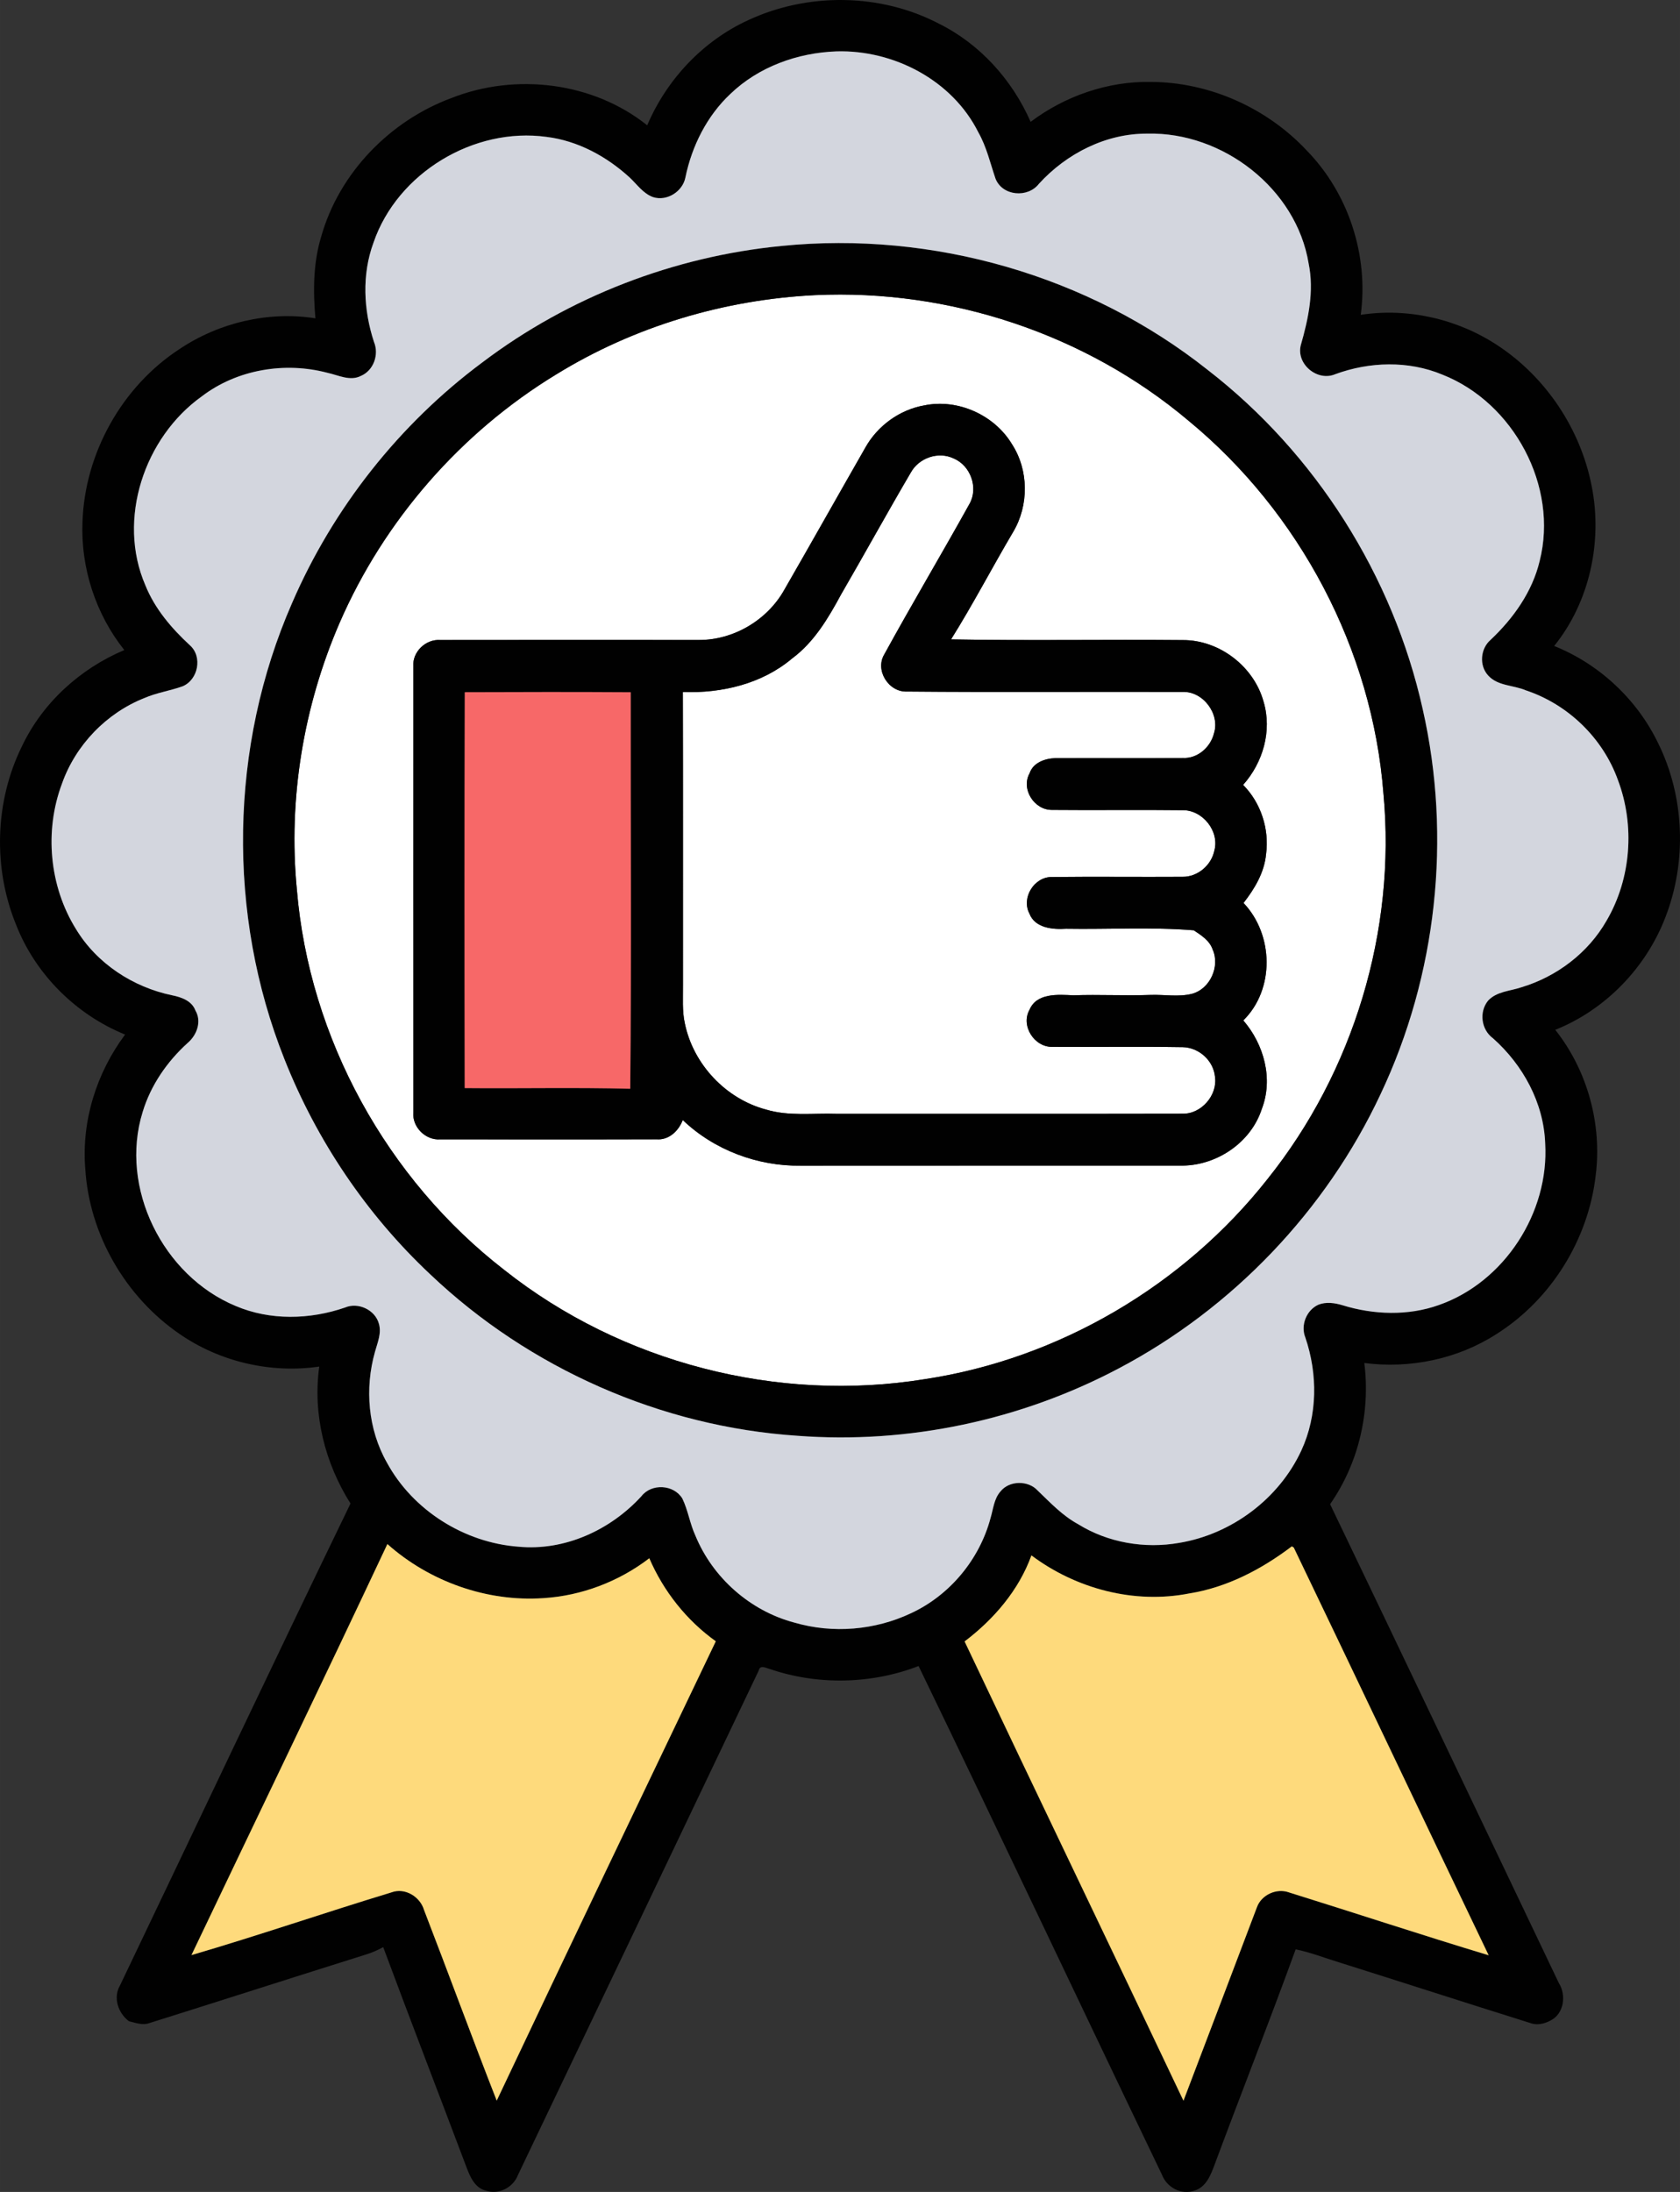 <?xml version="1.0" encoding="UTF-8"?>
<!DOCTYPE svg PUBLIC "-//W3C//DTD SVG 1.1//EN" "http://www.w3.org/Graphics/SVG/1.1/DTD/svg11.dtd">
<!-- Creator: CorelDRAW 2021.5 -->
<svg xmlns="http://www.w3.org/2000/svg" xml:space="preserve" width="167.726mm" height="218.845mm" version="1.1" style="shape-rendering:geometricPrecision; text-rendering:geometricPrecision; image-rendering:optimizeQuality; fill-rule:evenodd; clip-rule:evenodd"
viewBox="0 0 7864.26 10261.13"
 xmlns:xlink="http://www.w3.org/1999/xlink"
 xmlns:xodm="http://www.corel.com/coreldraw/odm/2003">
 <rect x="0" y="0" width="7864.26" height="10261.13" fill="#333333" stroke="none"/>
 <defs>
  <style type="text/css">
   <![CDATA[
    .fil1 {fill:#010101;fill-rule:nonzero}
    .fil2 {fill:#D3D6DE;fill-rule:nonzero}
    .fil3 {fill:#F76868;fill-rule:nonzero}
    .fil4 {fill:#FEDA7C;fill-rule:nonzero}
    .fil0 {fill:white;fill-rule:nonzero}
   ]]>
  </style>
 </defs>
 <g id="Katman_x0020_1">
  <g>
   <path class="fil0" d="M3815.85 1381.55c628.55,-29.28 1266.37,181.78 1747.88,588.03 520.87,429.07 860.79,1072.51 912.4,1746.23 59.71,641.12 -140.43,1301.27 -542.71,1803.62 -392.35,498.05 -976.25,841.77 -1603.81,936.71 -688.93,111.99 -1420.37,-76.58 -1967.71,-510.12 -551.14,-426.1 -914.71,-1086.74 -972.28,-1781.96 -41.02,-424.11 30.93,-857.81 200.14,-1248.51 208.09,-479.19 567.35,-891.06 1013.63,-1162.66 364.06,-224.29 785.86,-350.5 1212.45,-371.34l0 0zm234.71 714.07c-126.7,221.31 -251.59,443.79 -378.95,664.94 -79.24,142.09 -237.7,236.21 -400.62,235.38 -403.27,-0.17 -806.54,-0.5 -1209.64,0.16 -68.15,-5.13 -131.33,54.91 -126.54,123.56 -0.33,695.88 -0.5,1391.59 0.16,2087.3 -6.28,68.81 57.07,131.83 125.71,126.7 337.6,0 675.2,0.67 1012.8,-0.33 57.73,4.8 103.38,-39.53 122.57,-90.15 147.05,140.6 350.5,216.68 553.29,213.7 596.3,-0.66 1192.44,0 1788.57,-0.33 161.44,-2.65 318.08,-109.34 368.53,-264.66 54.75,-141.59 10.42,-302.86 -86.34,-415.01 147.87,-145.56 142.25,-401.61 0.99,-549.82 51.77,-66.5 97.09,-141.92 105.37,-227.6 16.04,-117.44 -23.65,-241 -107.35,-325.19 92.96,-104.21 136.3,-253.08 95.94,-388.88 -44.99,-165.41 -207.42,-290.3 -379.12,-288.97 -361.25,-3.31 -722.84,3.31 -1083.93,-3.31 102.89,-164.42 192.53,-336.94 291.28,-504 73.28,-123.73 72.61,-287.82 -5.62,-408.89 -82.21,-137.46 -253.91,-215.03 -411.21,-182.44 -115.46,20.18 -219,95.77 -275.9,197.83z"/>
  </g>
  <path class="fil0" d="M4263.94 2211.57c37.72,-68.15 128.86,-99.9 199.82,-65.5 79.23,32.75 116.94,136.63 74.93,211.89 -131.17,236.37 -269.62,468.6 -399.46,705.64 -44.5,74.6 20.84,177.65 106.52,173.68 430.23,3.97 860.62,0.33 1290.85,1.82 95.11,-3.31 174.84,102.89 146.22,193.36 -15.55,64.84 -76.91,119.76 -145.89,115.78 -198.99,1.82 -397.97,-0.16 -596.8,0.83 -48.47,1.49 -103.88,20.84 -120.59,70.96 -41.35,74.1 22.16,172.85 105.7,171.36 203.29,1.99 406.74,-1.15 610.03,1.33 93.79,-1.82 174.18,98.25 149.2,189.22 -14.06,68.48 -77.91,123.23 -148.37,122.57 -203.79,1.33 -407.57,-1.32 -611.19,0.99 -83.53,-1.98 -145.06,97.26 -106.19,171.03 25.8,67.98 109.17,75.43 171.53,71.29 199.15,3.31 399.13,-8.93 597.79,7.11 34.9,23.16 73.94,47.64 88.33,89.49 36.06,79.89 -12.57,186.91 -98.75,208.42 -62.36,14.89 -126.54,2.65 -189.72,4.63 -121.25,4.46 -242.32,-2.48 -363.41,1.82 -71.29,-3.31 -171.86,-12.07 -205.27,67.82 -42.34,74.76 22.82,175.66 107.02,173.51 203.45,1.32 406.91,-1.82 610.36,1.32 75.59,1.82 143.41,62.36 150.86,138.45 12.73,86.51 -63.85,175 -151.85,173.18 -540.23,1.16 -1080.29,0.16 -1620.35,0.5 -109.67,-3.81 -222.31,12.4 -329,-19.85 -188.24,-49.79 -340.41,-211.39 -380.11,-401.78 -13.56,-59.88 -8.44,-121.58 -9.1,-182.29 -0.33,-456.86 0.66,-913.72 -0.5,-1370.58 181.78,6.28 370.35,-37.88 511.61,-157.3 103.05,-76.42 169.21,-188.73 229.09,-299.56 109.99,-189.73 215.69,-381.93 326.68,-571.16z"/>
  <g>
   <path class="fil1" d="M3503.56 93.84c278.71,-129.35 617.47,-126.04 890.73,16.54 193.03,95.44 344.22,263.83 430.23,460 160.61,-120.75 360.75,-190.55 562.39,-186.91 273.26,0.83 542.87,121.08 729.45,320.4 196.17,200.64 290.96,491.76 253.41,769.98 220.99,-33.91 452.89,19.35 639.3,142.08 227.44,149.03 389.87,392.85 441.81,659.82 51.61,258.87 -9.1,541.55 -175.66,748.31 210.73,84.36 387.39,249.44 486.14,453.72 124.88,251.92 135.96,556.43 33.9,817.95 -90.81,235.21 -280.36,431.39 -514.92,525.17 150.69,190.22 219.66,441.31 189.23,681.82 -34.41,299.89 -208.91,581.25 -464.47,742.36 -181.46,117.11 -404.92,163.26 -618.63,135.47 29.11,230.91 -26.97,469.76 -160.12,660.98 358.44,746.49 713.91,1494.3 1070.69,2241.46 35.89,56.57 24.48,144.4 -39.04,175.66 -29.77,16.21 -65.17,23.65 -97.42,10.75 -298.57,-93.46 -596.13,-189.89 -894.54,-283.84 -66.82,-20.34 -132.16,-46.48 -200.97,-60.04 -122.4,336.78 -253.74,670.4 -378.95,1006.35 -18.03,49.13 -40.03,107.35 -95.94,123.39 -60.37,20.51 -127.36,-14.89 -150.03,-72.94 -381.27,-793.8 -756.74,-1590.41 -1140.16,-2383.22 -220.82,85.35 -472.58,90.64 -696.54,13.89 -16.87,-3.97 -45.82,-21.5 -51.61,6.95 -375.31,787.51 -751.29,1575.03 -1127.43,2362.21 -22,57.89 -89.16,92.63 -148.7,73.11 -53.59,-12.24 -75.92,-66.66 -93.12,-112.64 -129.18,-342.73 -261.18,-684.3 -388.71,-1027.52 -24.81,13.23 -50.45,25.14 -77.41,33.41 -339.09,106.36 -677.52,215.53 -1016.6,321.88 -32.09,12.24 -65.17,-1.16 -96.6,-8.6 -50.62,-38.87 -74.93,-110.16 -41.35,-167.89 359.6,-751.95 715.56,-1505.55 1078.8,-2255.52 -119.76,-189.56 -177.48,-417.66 -146.22,-641.12 -227.27,33.08 -465.13,-22 -654.03,-152.68 -253.24,-173.85 -422.62,-465.96 -441.31,-773.29 -18.2,-223.64 52.77,-449.25 186.42,-628.22 -229.92,-93.29 -419.97,-282.52 -510.29,-514.1 -108.84,-265.81 -99.74,-578.6 27.79,-836.31 96.6,-203.12 272.43,-362.74 478.86,-449.58 -133.82,-167.73 -204.61,-384.91 -195.85,-599.28 10.42,-321.06 184.1,-633.35 453.38,-809.18 184.6,-124.06 416.83,-179.31 636.99,-144.4 -11.08,-128.03 -10.75,-259.36 27.29,-383.26 84.03,-297.4 321.39,-541.38 609.53,-648.07 300.38,-118.6 662.13,-75.26 916.36,127.7 91.64,-214.87 260.85,-395.33 473.9,-492.76l0 0zm411.87 146.72c-181.62,6.29 -364.23,71.95 -496.39,198.99 -109.99,103.38 -180.29,243.98 -210.56,391.02 -12.57,65.67 -86.34,112.98 -151.18,92.3 -46.64,-16.71 -75.43,-60.04 -110.33,-92.46 -107.68,-98.42 -242.16,-171.53 -388.22,-189.56 -340.41,-47.14 -698.69,168.72 -810.34,494.9 -55.08,149.37 -46.98,315.6 2.32,465.29 24.32,58.39 -1.66,132.82 -60.54,158.3 -51.11,26.46 -105.53,-2.98 -156.31,-13.89 -199.48,-53.26 -423.94,-16.21 -589.03,109.83 -269.29,192.04 -397.97,575.46 -264.49,884.28 44.16,110 122.24,201.3 208.42,281.03 60.54,53.26 39.04,161.94 -34.24,192.21 -58.89,21.17 -121.58,29.94 -179.14,55.08 -177.65,70.47 -321.39,220 -385.07,399.96 -83.37,221.15 -59.71,480.35 65.34,681.48 97.43,161.27 267.14,272.1 450.41,309.98 43.5,8.77 91.97,25.8 108.84,71.29 30.27,51.28 6.45,115.29 -36.06,151.35 -96.6,87.34 -173.18,198.16 -211.06,323.54 -110.33,354.8 94.95,766.67 434.86,907.93 161.94,68.98 347.36,64.34 512.11,7.61 61.7,-26.63 142.09,10.75 159.13,76.58 12.73,44.5 -7.11,88.33 -18.69,131 -48.46,171.2 -32.59,362.08 55.91,518.06 121.41,223.8 362.58,374.98 615.65,393.84 216.52,20.67 431.06,-77.91 575.79,-236.37 47.47,-61.04 151.18,-55.25 191.55,10.75 26.8,55.25 35.23,117.44 61.03,173.51 81.05,197.66 256.71,352.82 463.48,407.4 179.8,52.6 377.96,35.9 547.01,-44.33 181.12,-84.36 319.9,-251.92 371.18,-444.95 12.9,-42.34 16.04,-90.32 46.65,-124.72 40.85,-51.77 129.85,-52.6 173.85,-4.3 59.21,56.9 116.45,117.94 189.56,157.64 139.77,86.84 312.13,115.95 473.73,87.33 244.97,-40.69 466.62,-206.43 571.16,-432.21 76.42,-165.41 76.91,-358.11 18.69,-529.15 -23.16,-57.23 5.29,-128.52 61.53,-153.66 36.23,-14.06 76.25,-8.27 112.81,2.81 145.56,44.82 306.5,50.45 451.07,-1.16 306.67,-107.52 516.24,-432.88 497.39,-755.92 -6.62,-190.05 -103.88,-368.04 -244.64,-492.92 -55.08,-40.36 -65.67,-123.06 -22.83,-175.83 40.36,-43.67 103.05,-44.66 155.98,-62.69 165.57,-49.62 312.62,-160.94 398.64,-311.63 115.46,-197 133.65,-445.78 53.26,-658.83 -70.3,-196.01 -233.22,-353.81 -430.72,-419.48 -58.06,-25.14 -131.5,-19.68 -176.66,-69.64 -43.17,-46.98 -36.39,-125.88 11.58,-167.07 106.36,-100.24 195.02,-224.62 229.42,-368.53 89.16,-349.84 -121.91,-741.69 -455.37,-872.86 -158.96,-66.17 -340.74,-60.87 -501.02,-2.15 -83.2,36.06 -183.27,-46.15 -161.94,-134.64 35.56,-123.73 63.52,-254.23 37.05,-382.92 -57.4,-351.49 -402.77,-616.98 -754.43,-608.38 -193.69,-1.49 -378.95,92.96 -507.97,234.55 -52.1,67.82 -171.2,58.06 -203.45,-23.82 -24.81,-72.94 -42.01,-149.2 -80.39,-216.85 -121.9,-243.98 -395.99,-386.73 -664.28,-378.96l0 0zm-2102.02 6987.55c-302.21,642.95 -611.52,1282.75 -917.19,1924.2 313.95,-91.8 623.43,-198.65 936.38,-293.6 62.52,-23.65 134.15,20.18 152.18,82.04 114.8,297.24 224.29,596.3 340.41,892.88 339.42,-717.87 682.65,-1434.1 1025.54,-2150.32 -136.96,-97.92 -244.81,-234.38 -311.3,-388.71 -142.09,109.01 -316.76,175.5 -495.73,186.75 -264.16,18.2 -533.11,-77.58 -730.28,-253.24l0 0zm3754.46 231.08c-257.71,51.11 -530.97,-21.5 -739.71,-177.98 -58.56,162.6 -176.16,299.39 -312.79,402.77 339.92,717.55 684.63,1432.77 1024.55,2150.16 114.8,-302.04 229.75,-604.07 344.05,-906.28 20.84,-57.56 91.47,-89.82 148.87,-69.3 312.13,97.26 622.77,199.98 935.72,294.6 -305.18,-635.51 -606.89,-1272.99 -912.23,-1908.49l-9.1 -5.79c-141.09,107.02 -302.87,192.04 -479.36,220.33z"/>
  </g>
  <g>
   <path class="fil1" d="M3659.38 1151.3c705.96,-70.8 1436.75,138.45 1993.18,579.76 506.49,391.69 868.57,964.67 1007.51,1589.58 135.96,600.43 65.83,1245.2 -197.66,1801.8 -255.39,545.02 -692.57,1002.38 -1224.86,1283.08 -458.35,242.82 -986.01,354.97 -1503.4,315.77 -638.15,-41.85 -1256.95,-315.27 -1720.09,-755.75 -297.9,-279.54 -531.79,-626.74 -682.15,-1006.35 -270.61,-679.01 -258.2,-1465.03 34.74,-2134.94 192.04,-445.28 502.84,-839.28 892.22,-1128.42 404.59,-306.34 895.69,-495.57 1400.52,-544.53l0 0zm156.48 230.25c-426.59,20.84 -848.39,147.05 -1212.45,371.34 -446.28,271.6 -805.54,683.47 -1013.63,1162.66 -169.21,390.7 -241.17,824.4 -200.14,1248.51 57.56,695.22 421.14,1355.86 972.28,1781.96 547.34,433.54 1278.78,622.11 1967.71,510.12 627.56,-94.94 1211.46,-438.66 1603.81,-936.71 402.27,-502.34 602.42,-1162.5 542.71,-1803.62 -51.6,-673.71 -391.52,-1317.15 -912.4,-1746.23 -481.51,-406.24 -1119.33,-617.31 -1747.88,-588.03z"/>
  </g>
  <g>
   <path class="fil1" d="M4050.57 2095.63c56.9,-102.06 160.44,-177.65 275.9,-197.83 157.3,-32.59 329,44.99 411.21,182.44 78.24,121.08 78.9,285.17 5.62,408.89 -98.75,167.06 -188.4,339.58 -291.28,504 361.09,6.62 722.67,0 1083.93,3.31 171.7,-1.33 334.13,123.56 379.12,288.97 40.36,135.8 -2.98,284.67 -95.94,388.88 83.69,84.19 123.39,207.75 107.35,325.19 -8.27,85.68 -53.59,161.11 -105.37,227.6 141.26,148.21 146.88,404.26 -0.99,549.82 96.76,112.15 141.09,273.43 86.34,415.01 -50.45,155.32 -207.09,262.01 -368.53,264.66 -596.13,0.33 -1192.27,-0.33 -1788.57,0.33 -202.79,2.98 -406.24,-73.11 -553.29,-213.7 -19.19,50.62 -64.84,94.94 -122.57,90.15 -337.6,0.99 -675.2,0.33 -1012.8,0.33 -68.64,5.13 -131.99,-57.89 -125.71,-126.7 -0.66,-695.71 -0.5,-1391.42 -0.16,-2087.3 -4.8,-68.64 58.39,-128.69 126.54,-123.56 403.1,-0.66 806.37,-0.33 1209.64,-0.16 162.93,0.83 321.39,-93.29 400.62,-235.38 127.36,-221.15 252.25,-443.63 378.95,-664.94l0 0zm213.38 115.95c-110.99,189.23 -216.69,381.44 -326.68,571.16 -59.88,110.82 -126.04,223.13 -229.09,299.56 -141.26,119.42 -329.83,163.59 -511.61,157.3 1.16,456.86 0.16,913.72 0.5,1370.58 0.66,60.71 -4.47,122.4 9.1,182.29 39.7,190.38 191.87,351.99 380.11,401.78 106.69,32.25 219.34,16.04 329,19.85 540.06,-0.33 1080.12,0.66 1620.35,-0.5 88,1.82 164.58,-86.68 151.85,-173.18 -7.45,-76.09 -75.26,-136.63 -150.86,-138.45 -203.45,-3.14 -406.91,0 -610.36,-1.32 -84.19,2.15 -149.36,-98.75 -107.02,-173.51 33.41,-79.89 133.98,-71.13 205.27,-67.82 121.08,-4.3 242.16,2.64 363.41,-1.82 63.19,-1.98 127.37,10.25 189.72,-4.63 86.18,-21.5 134.81,-128.52 98.75,-208.42 -14.39,-41.85 -53.43,-66.33 -88.33,-89.49 -198.66,-16.04 -398.64,-3.81 -597.79,-7.11 -62.36,4.14 -145.73,-3.31 -171.53,-71.29 -38.87,-73.77 22.66,-173.02 106.19,-171.03 203.62,-2.32 407.4,0.33 611.19,-0.99 70.46,0.66 134.31,-54.09 148.37,-122.57 24.98,-90.97 -55.41,-191.04 -149.2,-189.22 -203.29,-2.48 -406.74,0.66 -610.03,-1.33 -83.54,1.49 -147.05,-97.26 -105.7,-171.36 16.71,-50.12 72.12,-69.47 120.59,-70.96 198.82,-0.99 397.81,0.99 596.8,-0.83 68.98,3.97 130.34,-50.94 145.89,-115.78 28.62,-90.48 -51.11,-196.67 -146.22,-193.36 -430.23,-1.49 -860.62,2.15 -1290.85,-1.82 -85.68,3.97 -151.02,-99.08 -106.52,-173.68 129.85,-237.03 268.29,-469.27 399.46,-705.64 42.01,-75.26 4.3,-179.14 -74.93,-211.89 -70.96,-34.4 -162.1,-2.64 -199.82,65.5l0 0zm-2088.29 1028.85c-1.82,617.81 -1.65,1235.61 -0.33,1853.24 258.37,2.49 516.74,-3.64 774.94,3.15 5.95,-618.47 1.49,-1237.43 2.15,-1856.23 -258.87,-1.65 -517.9,-1.15 -776.76,-0.16z"/>
  </g>
  <g>
   <path class="fil2" d="M3915.43 240.56c268.29,-7.77 542.38,134.98 664.28,378.96 38.38,67.65 55.58,143.91 80.39,216.85 32.26,81.88 151.35,91.64 203.45,23.82 129.02,-141.59 314.28,-236.04 507.97,-234.55 351.66,-8.6 697.04,256.88 754.43,608.38 26.47,128.69 -1.49,259.19 -37.05,382.92 -21.34,88.49 78.73,170.7 161.94,134.64 160.28,-58.72 342.06,-64.02 501.02,2.15 333.47,131.17 544.53,523.02 455.37,872.86 -34.41,143.91 -123.07,268.3 -229.42,368.53 -47.97,41.19 -54.75,120.09 -11.58,167.07 45.16,49.95 118.6,44.5 176.66,69.64 197.5,65.67 360.43,223.47 430.72,419.48 80.39,213.05 62.2,461.82 -53.26,658.83 -86.02,150.69 -233.06,262.01 -398.64,311.63 -52.93,18.03 -115.62,19.02 -155.98,62.69 -42.84,52.77 -32.25,135.47 22.83,175.83 140.76,124.89 238.02,302.87 244.64,492.92 18.85,323.05 -190.72,648.4 -497.39,755.92 -144.56,51.6 -305.51,45.98 -451.07,1.16 -36.56,-11.08 -76.59,-16.87 -112.81,-2.81 -56.24,25.14 -84.69,96.43 -61.53,153.66 58.23,171.03 57.73,363.74 -18.69,529.15 -104.54,225.78 -326.19,391.52 -571.16,432.21 -161.6,28.62 -333.96,-0.49 -473.73,-87.33 -73.11,-39.7 -130.34,-100.73 -189.56,-157.64 -44,-48.3 -132.99,-47.47 -173.85,4.3 -30.6,34.41 -33.75,82.38 -46.65,124.72 -51.28,193.03 -190.05,360.59 -371.18,444.95 -169.05,80.22 -367.21,96.93 -547.01,44.33 -206.76,-54.58 -382.43,-209.74 -463.48,-407.4 -25.8,-56.07 -34.24,-118.26 -61.03,-173.51 -40.36,-66 -144.07,-71.79 -191.55,-10.75 -144.73,158.46 -359.27,257.04 -575.79,236.37 -253.08,-18.86 -494.24,-170.04 -615.65,-393.84 -88.5,-155.98 -104.37,-346.86 -55.91,-518.06 11.58,-42.67 31.43,-86.51 18.69,-131 -17.04,-65.83 -97.43,-103.21 -159.13,-76.58 -164.74,56.73 -350.17,61.37 -512.11,-7.61 -339.91,-141.26 -545.19,-553.13 -434.86,-907.93 37.88,-125.38 114.46,-236.2 211.06,-323.54 42.51,-36.06 66.33,-100.07 36.06,-151.35 -16.87,-45.49 -65.34,-62.52 -108.84,-71.29 -183.27,-37.88 -352.98,-148.7 -450.41,-309.98 -125.05,-201.13 -148.7,-460.33 -65.34,-681.48 63.68,-179.96 207.43,-329.49 385.07,-399.96 57.56,-25.14 120.25,-33.91 179.14,-55.08 73.28,-30.27 94.78,-138.95 34.24,-192.21 -86.18,-79.73 -164.25,-171.03 -208.42,-281.03 -133.48,-308.82 -4.8,-692.24 264.49,-884.28 165.08,-126.04 389.54,-163.09 589.03,-109.83 50.78,10.92 105.2,40.36 156.31,13.89 58.89,-25.47 84.86,-99.91 60.54,-158.3 -49.29,-149.69 -57.4,-315.93 -2.32,-465.29 111.65,-326.19 469.93,-542.04 810.34,-494.9 146.06,18.03 280.53,91.14 388.22,189.56 34.9,32.42 63.68,75.76 110.33,92.46 64.84,20.68 138.61,-26.63 151.18,-92.3 30.27,-147.05 100.57,-287.65 210.56,-391.02 132.16,-127.04 314.78,-192.7 496.39,-198.99l0 0zm-256.05 910.75c-504.83,48.96 -995.93,238.19 -1400.52,544.53 -389.37,289.14 -700.18,683.14 -892.22,1128.42 -292.94,669.91 -305.35,1455.93 -34.74,2134.94 150.36,379.61 384.25,726.81 682.15,1006.35 463.15,440.48 1081.94,713.9 1720.09,755.75 517.4,39.2 1045.05,-72.95 1503.4,-315.77 532.29,-280.7 969.46,-738.05 1224.86,-1283.08 263.5,-556.6 333.63,-1201.37 197.66,-1801.8 -138.94,-624.91 -501.02,-1197.9 -1007.51,-1589.58 -556.43,-441.32 -1287.22,-650.56 -1993.18,-579.76z"/>
  </g>
  <path class="fil3" d="M2175.65 3240.42c258.87,-0.99 517.9,-1.49 776.76,0.16 -0.66,618.8 3.8,1237.76 -2.15,1856.23 -258.2,-6.78 -516.57,-0.66 -774.94,-3.15 -1.32,-617.64 -1.49,-1235.44 0.33,-1853.24z"/>
  <path class="fil4" d="M1813.41 7228.11c197.17,175.66 466.12,271.44 730.28,253.24 178.97,-11.25 353.65,-77.74 495.73,-186.75 66.5,154.33 174.34,290.79 311.3,388.71 -342.89,716.22 -686.12,1432.45 -1025.54,2150.32 -116.12,-296.58 -225.61,-595.64 -340.41,-892.88 -18.03,-61.86 -89.65,-105.7 -152.18,-82.04 -312.95,94.95 -622.43,201.8 -936.38,293.6 305.67,-641.46 614.99,-1281.26 917.19,-1924.2z"/>
  <path class="fil4" d="M5567.87 7459.18c176.49,-28.29 338.26,-113.3 479.36,-220.33l9.1 5.79c305.35,635.5 607.05,1272.99 912.23,1908.49 -312.95,-94.61 -623.59,-197.34 -935.72,-294.6 -57.4,-20.51 -128.03,11.75 -148.87,69.3 -114.3,302.21 -229.26,604.24 -344.05,906.28 -339.92,-717.38 -684.63,-1432.61 -1024.55,-2150.16 136.63,-103.38 254.23,-240.17 312.79,-402.77 208.74,156.48 482,229.09 739.71,177.98z"/>
 </g>
</svg>
